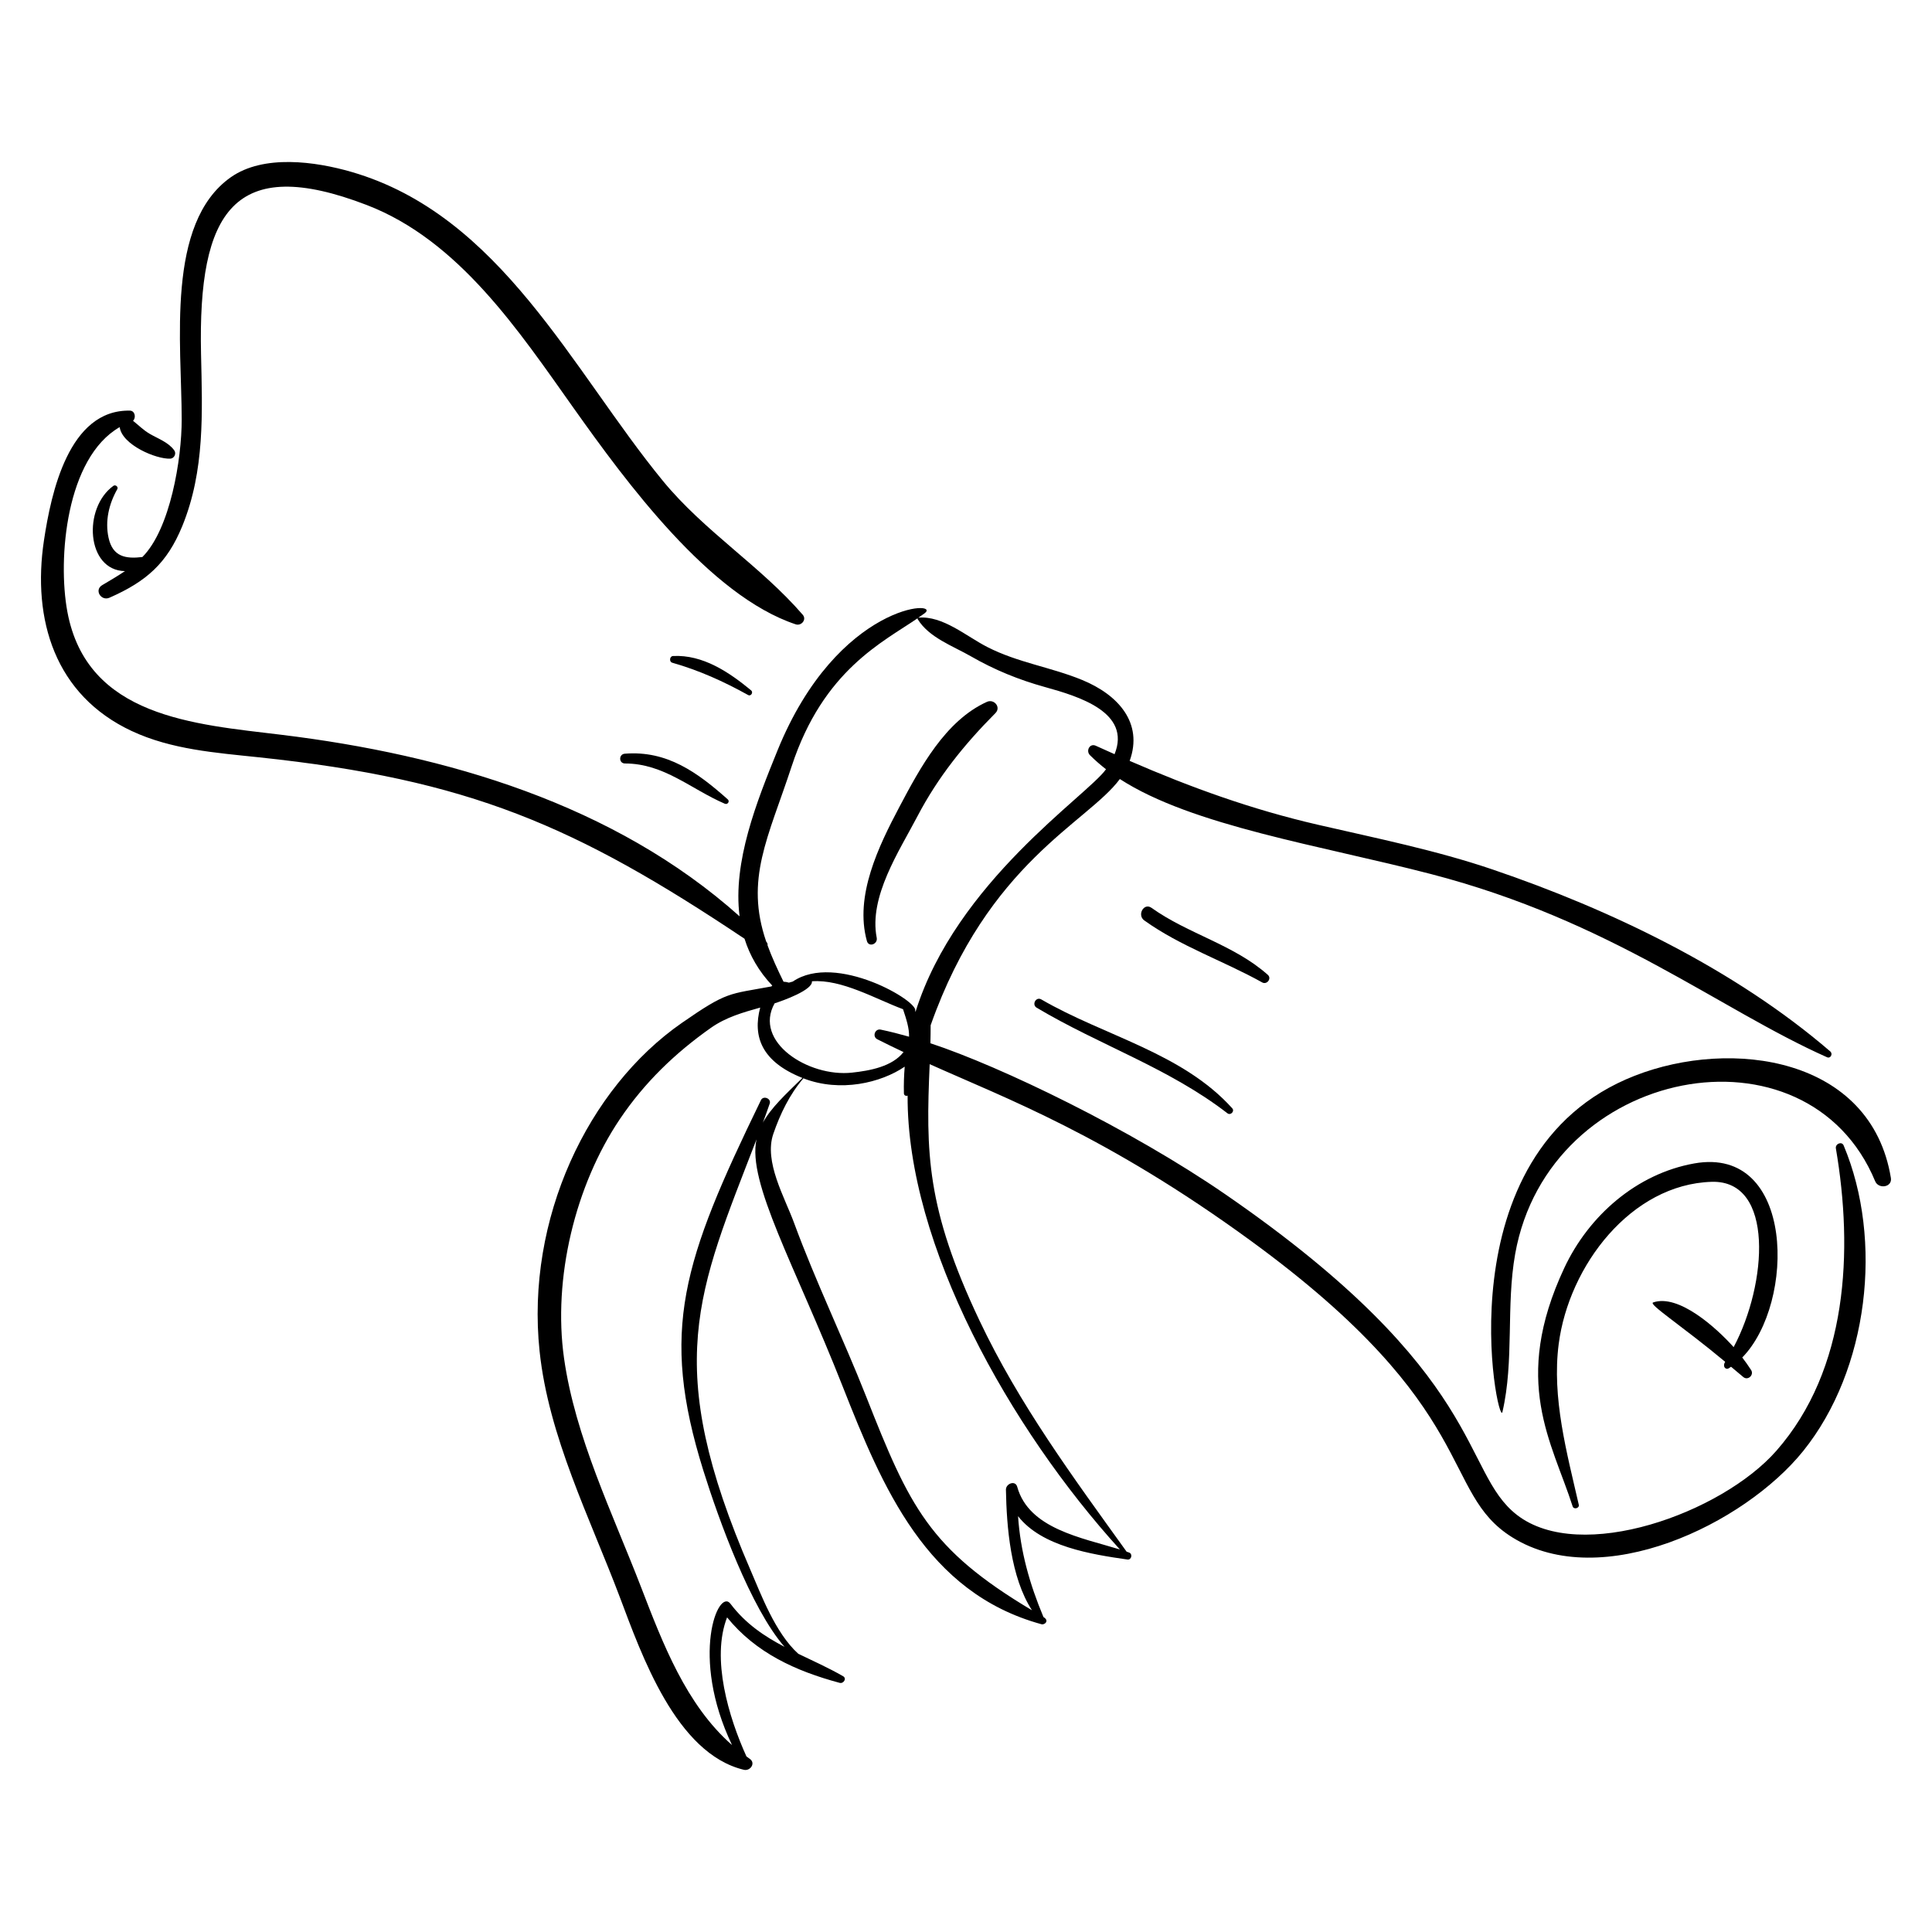 <?xml version="1.0" encoding="UTF-8"?>
<!-- Uploaded to: SVG Repo, www.svgrepo.com, Generator: SVG Repo Mixer Tools -->
<svg fill="#000000" width="800px" height="800px" version="1.1" viewBox="144 144 512 512" xmlns="http://www.w3.org/2000/svg">
 <g>
  <path d="m356.73 306.91c-11.184-12.941-26.105-22.109-37.102-35.527-23.98-29.254-42.906-70.359-82.492-81.828-9.547-2.766-23.309-4.695-31.988 1.43-17.27 12.184-13.008 44.035-12.996 64.191 0.008 10.473-3.023 29.047-10.422 36.441-4.414 0.527-7.859-0.043-8.965-5.121-0.965-4.434 0.102-8.945 2.312-12.852 0.352-0.617-0.469-1.297-1.027-0.891-8.152 5.875-7.191 22.41 3.062 22.598-1.891 1.277-3.91 2.473-6.027 3.715-2.188 1.281-0.293 4.309 1.926 3.332 9.742-4.289 15.258-9.098 19.301-18.996 5.996-14.684 5.312-30.074 4.965-45.598-0.844-37.914 8.789-52.965 43.902-39.48 24.453 9.391 40.34 33.402 54.859 53.855 13.895 19.574 35.984 49.691 58.84 57.277 1.477 0.488 2.973-1.25 1.852-2.547z"/>
  <path d="m178.96 337.75c10.473 4.891 22.242 5.738 33.559 6.934 55.887 5.906 83.953 18.109 128.79 48.094 1.383 4.406 3.738 8.59 7.348 12.414-0.086 0.07-0.168 0.152-0.25 0.227-11.355 2.117-11.578 1.242-23.691 9.648-24.941 17.312-41.398 51.973-37.723 86.984 2.371 22.602 13.316 44.141 21.277 65.238 5.75 15.23 14.883 41.41 32.855 45.719 1.715 0.41 3.242-1.785 1.543-2.918-0.297-0.195-0.566-0.418-0.855-0.621-4.715-10.383-9.379-25.93-5.129-36.848 7.637 9.41 18.156 14.211 29.836 17.352 1.023 0.277 1.957-1.16 0.91-1.762-3.945-2.262-7.973-4.059-11.879-5.945-6.133-5.555-9.922-15.859-12.641-22.133-23.699-54.711-14.023-73.656 1.574-114.19-2.508 11.402 10.184 33.387 22.785 65.359 10.613 26.926 22.191 54.766 52.73 63.133 0.852 0.234 2.18-0.941 0.531-1.898-3.676-8.77-6.125-17.445-6.734-26.734 6.289 8.059 19.441 10.113 28.977 11.484 1.086 0.156 1.461-1.492 0.441-1.855-0.207-0.074-0.434-0.145-0.645-0.215-14.238-19.805-28.473-39.059-38.984-61.234-14.152-29.863-14.227-44.598-13.211-67.973 20.203 9.086 46.762 18.836 85.148 46.84 61.309 44.723 49.914 66.535 69.273 78.574 23.684 14.727 61.477-3.508 77.074-22.895 17.34-21.551 21.273-55.867 10.719-80.969-0.508-1.207-2.262-0.41-2.062 0.766 4.629 27.109 3.184 58.57-15.781 80.156-14.48 16.48-51.871 30.031-68.719 17-14.953-11.57-7.781-37.113-77.293-84.977-24.961-17.188-59.438-33.871-78.168-40.039 0.043-1.582 0.062-3.168 0.066-4.762 15.23-43.18 41.625-53.719 50.141-65.258 19.172 12.426 53.324 17.613 82.445 25.18 47.91 12.445 76.223 35.742 104.96 48.547 0.961 0.43 1.609-0.895 0.871-1.531-25.273-21.766-58.129-37.559-89.469-48.215-15.121-5.141-30.832-8.285-46.367-11.875-17.562-4.055-33.621-9.867-49.84-16.914 3.648-10.055-3.016-17.508-12.594-21.445-8.285-3.406-17.008-4.574-25.145-8.738-5.606-2.867-11.773-8.344-18.262-7.773 0.531-0.367 1.066-0.727 1.594-1.105 5.086-3.668-22.918-3.094-38.938 36.344-5.457 13.438-11.883 29.484-10.027 43.91-33.258-29.73-77.719-42.789-121.45-48.113-23.039-2.805-51.508-4.644-56.699-32.617-2.613-14.082-0.324-40.789 13.867-48.914 0.645 4.715 9.66 8.516 13.391 8.359 1.055-0.047 1.699-1.336 1.074-2.199-1.574-2.172-4.262-3.074-6.531-4.398-1.664-0.973-2.949-2.293-4.398-3.438 0.855-0.805 0.531-2.668-0.828-2.695-16.207-0.324-20.891 21.883-22.77 34.355-3.176 21.09 2.902 41.055 23.301 50.578zm170.32 72.141c2.211-0.699 10.176-3.543 9.891-5.84 7.891-0.594 16.863 4.688 24.141 7.398 0.895 2.676 1.664 5.09 1.598 7.277v0.008c-2.496-0.703-4.996-1.352-7.512-1.875-1.527-0.32-2.297 1.852-0.906 2.559 2.301 1.168 4.625 2.289 6.957 3.391-3.019 3.848-8.859 4.93-13.664 5.449-11.57 1.258-26.211-8.176-20.504-18.367zm-3.617 25.648c-20.703 42.629-26.914 60.977-15.25 98.23 4.082 13.047 12.555 36.449 21.5 46.664-5.336-2.797-10.305-6.098-14.344-11.434-3.219-4.254-10.805 13.977 0.426 37.457-12.176-10.656-18.391-27.027-24.078-41.773-7.57-19.629-17.473-39.82-20.438-60.715-3.008-21.188 2.945-45.832 14.809-63.418 6.527-9.676 14.609-17.469 24.121-24.172 4.016-2.828 8.543-4.086 13.051-5.359-2.019 7.633 0.32 14.309 11.184 18.645-4.519 4.41-8.281 7.887-10.469 11.844 0.621-1.68 1.227-3.359 1.809-5.043 0.461-1.355-1.703-2.203-2.32-0.926zm95.125 119.09c-10.113-3.125-24.133-5.473-27.215-16.613-0.504-1.824-3.023-0.836-2.992 0.777 0.184 9.734 1.195 23.16 6.906 31.945-27.293-16.242-32.48-27.559-43.906-56.539-6.106-15.484-13.406-30.504-19.145-46.121-2.516-6.848-8.02-16.234-5.504-23.574 1.812-5.289 4.344-10.508 7.973-14.734 9.789 3.809 20.594 1.176 26.852-3.094-0.191 2.316-0.273 4.664-0.211 7.059 0.016 0.594 0.543 0.773 0.98 0.625-0.195 39.645 27.152 88.242 56.262 120.27zm-86.973-207.6c8.383-25.512 24.234-32.898 33.367-39.191-0.035 0.07-0.043 0.152-0.004 0.215 2.988 4.922 9.312 7.106 14.188 9.914 6.18 3.559 12.668 6.199 19.531 8.098 9.086 2.512 22.941 6.734 18.473 17.801-1.656-0.738-3.309-1.473-4.973-2.234-1.621-0.742-2.684 1.359-1.547 2.496 1.324 1.324 2.75 2.566 4.254 3.734-4.984 7.016-39.688 29.836-50.461 64.227-0.043-0.059-0.082-0.121-0.129-0.18 1.199-2.414-20.973-15.617-32.426-7.785-0.336 0.098-0.672 0.195-1.012 0.285-0.504-0.152-0.98-0.234-1.434-0.246-1.625-3.301-3.074-6.457-4.223-9.609 0.051-0.66-0.242-0.812-0.371-1.031-5.676-16.566 0.516-27.473 6.766-46.492z"/>
  <path d="m593 452.32c-15.266 2.723-27.957 13.832-34.453 27.711-14.074 30.074-3.25 46.113 2.219 63.176 0.293 0.91 1.844 0.504 1.629-0.434-3.164-13.789-7.168-28.367-5.324-42.59 2.699-20.812 19.211-42.352 40.547-42.988 16.715-0.496 14.699 27.137 5.816 43.809-4.539-5.066-14.566-14.176-21.332-11.844-1.352 0.461 7.555 6.121 19.09 15.734-0.816 1.305 0.172 2.176 0.922 1.734 0.215-0.129 0.422-0.289 0.633-0.426 1.074 0.906 2.164 1.801 3.227 2.711 1.227 1.051 2.938-0.527 2.078-1.859-0.754-1.168-1.531-2.258-2.336-3.305 14.148-14.41 14.039-56.199-12.715-51.43z"/>
  <path d="m577.2 429.09c-51.512 20.152-36.172 93.953-35.039 89.09 3.152-13.586 0.914-28.105 3.383-41.914 8.918-49.848 77.387-62.621 95.395-19.223 0.891 2.144 4.574 1.633 4.164-0.879-5.25-32.012-42.223-37.125-67.902-27.074z"/>
  <path d="m376.34 392.53c-2.133-10.867 5.922-22.902 10.785-32.195 5.461-10.434 12.426-19.059 20.668-27.348 1.57-1.578-0.363-3.84-2.246-2.988-11.039 4.981-17.758 17.574-23.168 27.789-5.523 10.434-11.965 23.629-8.641 35.594 0.484 1.742 2.93 0.828 2.602-0.852z"/>
  <path d="m309.58 343.74c-1.656 0.133-1.625 2.59 0.055 2.59 10.332 0 17.438 6.785 26.453 10.668 0.727 0.312 1.383-0.617 0.773-1.16-8.008-7.121-16.074-13-27.281-12.098z"/>
  <path d="m343.06 326.96c-5.828-4.816-12.781-9.516-20.711-9.109-0.902 0.047-1.066 1.527-0.199 1.773 7.164 2.043 13.582 4.949 20.113 8.566 0.746 0.414 1.438-0.703 0.797-1.23z"/>
  <path d="m419.96 408.86c-1.406-0.816-2.617 1.367-1.227 2.195 16.691 9.949 35.031 15.984 50.559 27.984 0.824 0.637 1.977-0.539 1.266-1.328-13.297-14.746-33.926-19.16-50.598-28.852z"/>
  <path d="m479.99 402.35c-9.004-8.016-21.086-10.812-30.832-17.766-2.019-1.441-3.902 1.91-1.906 3.344 9.562 6.856 21.016 10.719 31.254 16.43 1.234 0.684 2.57-1.043 1.484-2.008z"/>
 </g>
</svg>